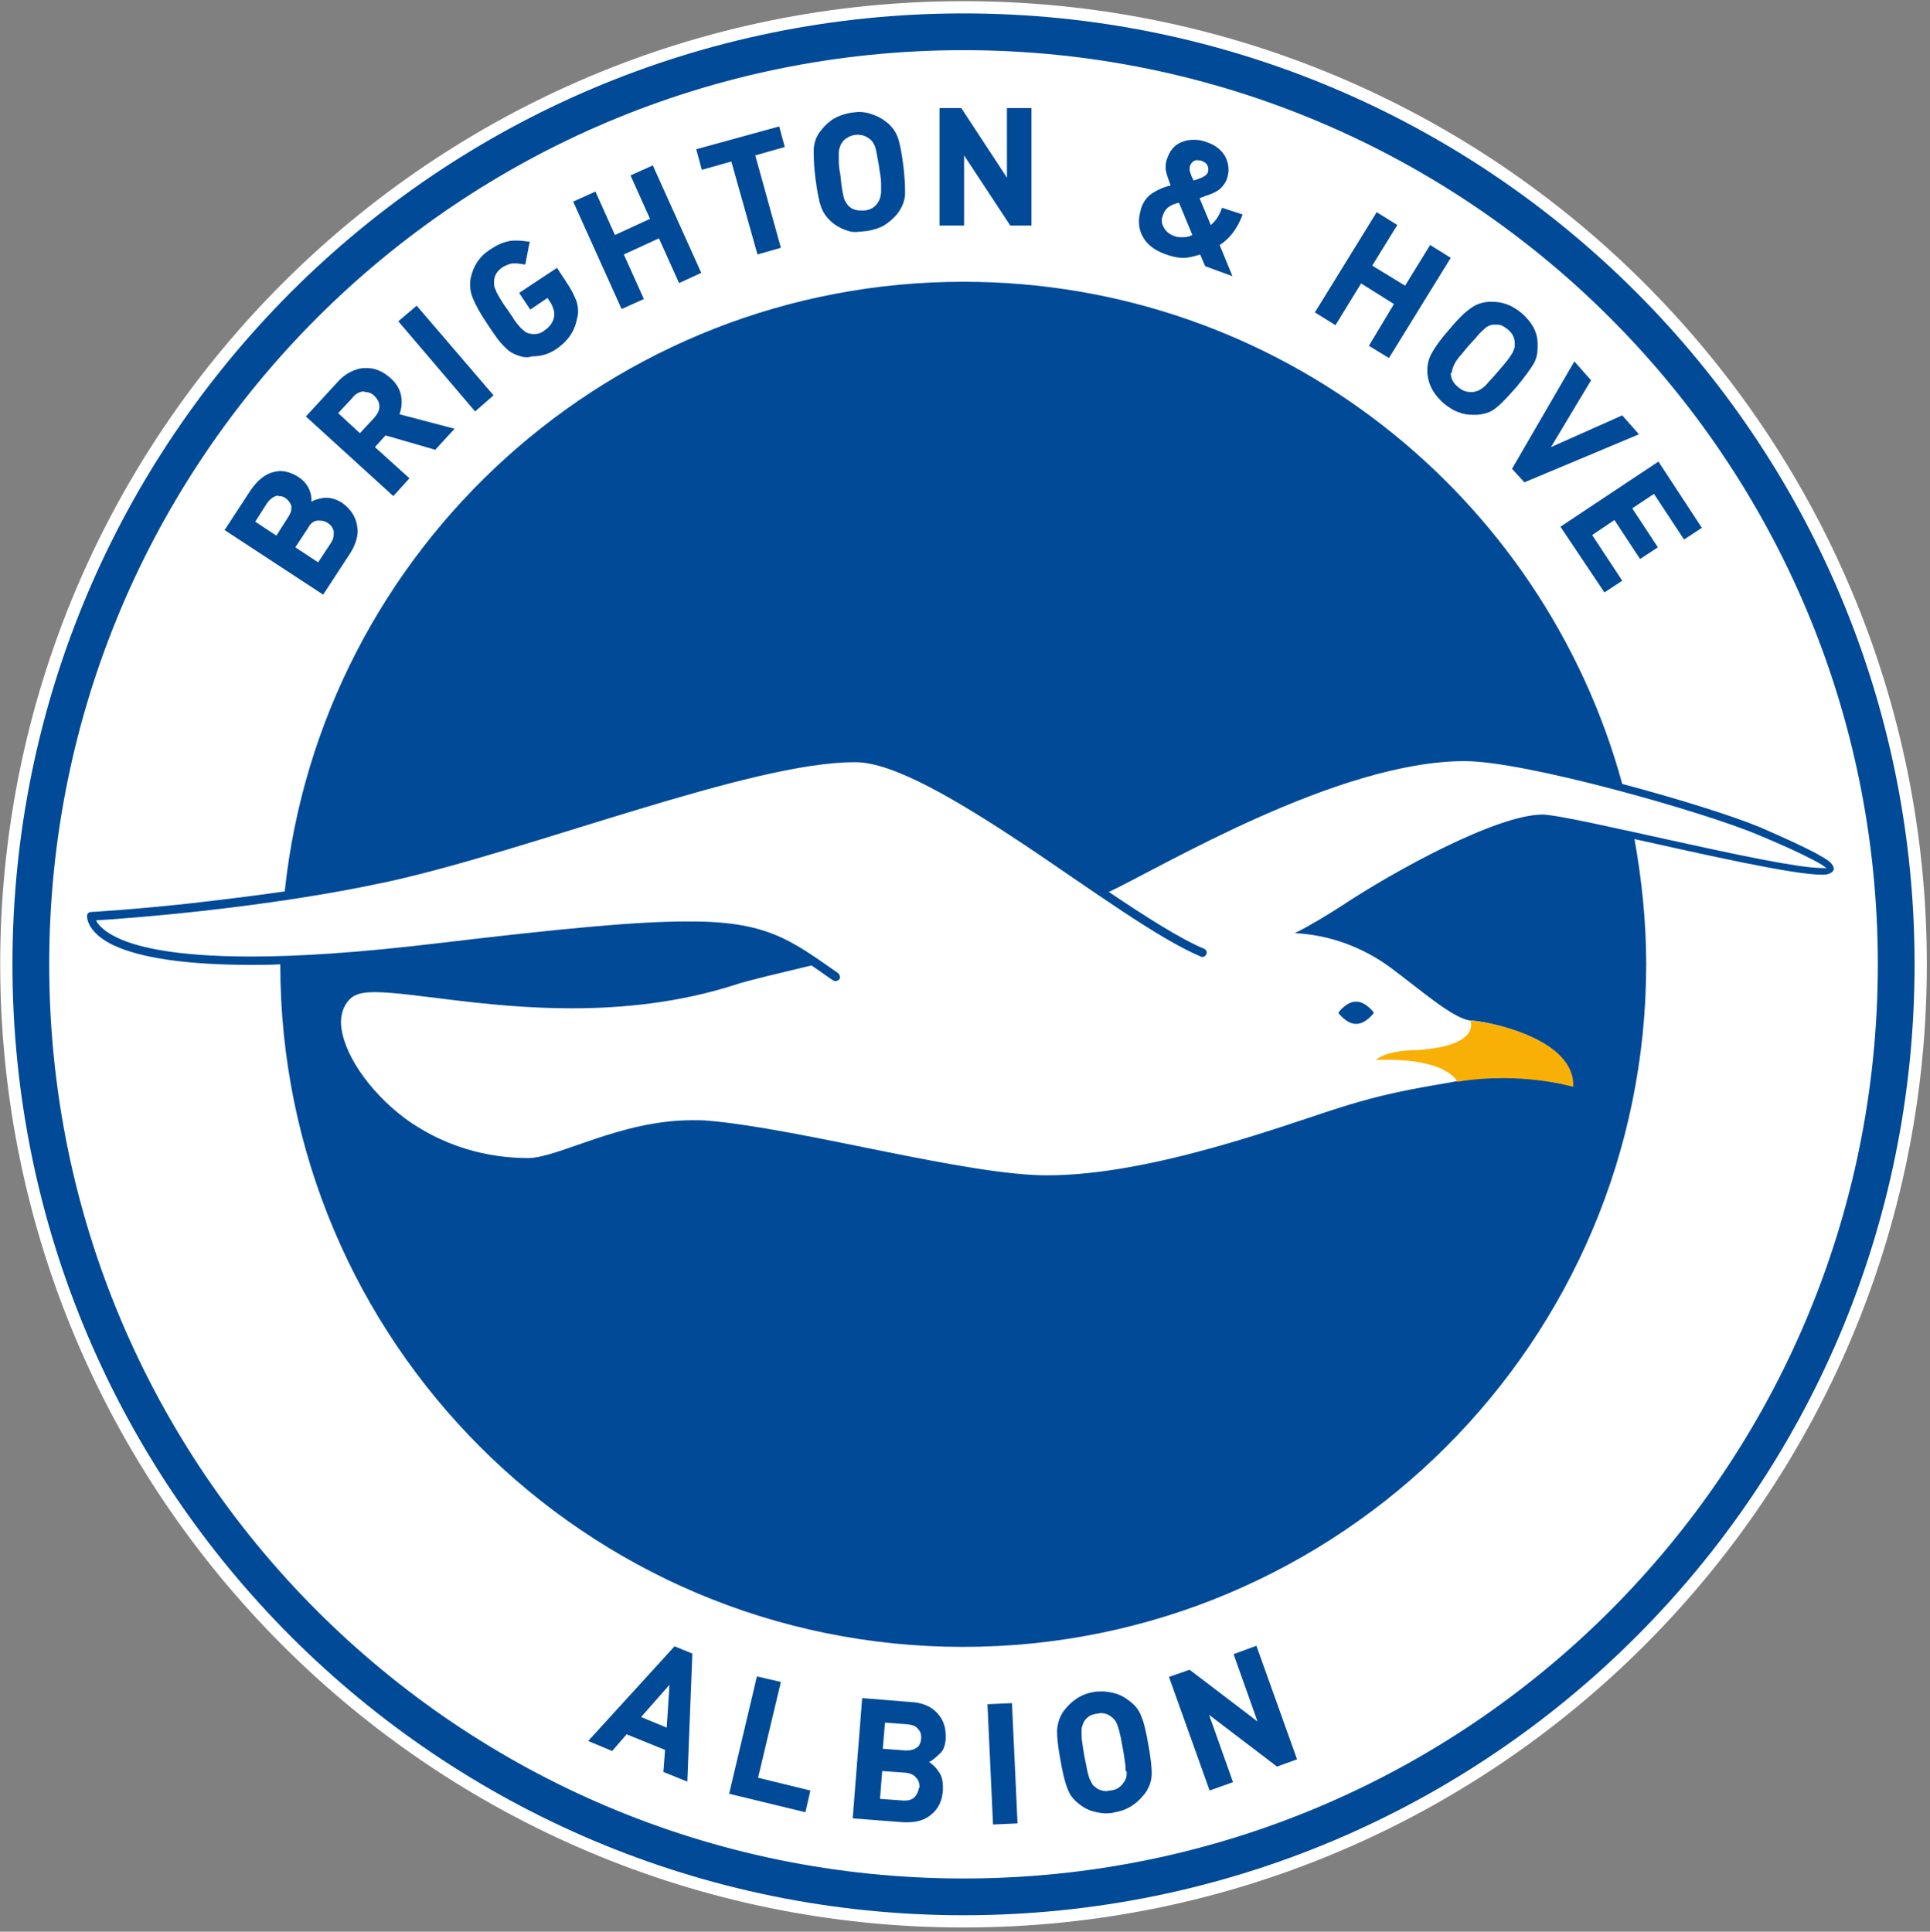 <?xml version="1.0" encoding="utf-8"?>
<svg version="1.0" id="katman_1" x="0px" y="0px" viewBox="-0.001 -0.364 346.603 346.966" style="enable-background:new 0 0 600 450;" xmlns="http://www.w3.org/2000/svg">
  <rect x="-0.001" y="-0.364" width="346.603" height="346.966" fill="#808080" stroke="none"/>
  <style type="text/css">
	.st0{fill:#FFFFFF;}
	.st1{fill:#004A98;}
	.st2{fill:#F9B006;}
</style>
  <path class="st0" d="M 346.034 172.845 C 346.034 268.345 268.534 345.845 173.034 345.845 C 77.534 345.845 0.034 268.345 0.034 172.845 C 0.034 77.345 77.534 -0.155 173.034 -0.155 C 268.534 -0.155 346.034 77.345 346.034 172.845 Z M 346.034 172.845"/>
  <path class="st1" d="M 119.734 309.945 L 115.134 308.045 L 120.234 302.245 L 119.734 309.945 Z M 105.634 312.345 L 109.934 314.145 L 112.534 311.145 L 119.434 313.945 L 119.134 317.945 L 119.234 317.945 L 119.234 317.845 L 119.334 317.845 L 119.234 317.845 L 119.234 317.945 L 123.434 319.645 L 124.334 296.645 L 121.134 295.345 L 105.634 312.345 Z M 140.234 301.745 L 135.934 300.745 L 130.934 321.845 L 131.034 321.845 L 144.634 325.145 L 145.534 321.245 L 136.134 318.945 L 140.234 301.745 Z M 165.434 311.945 C 165.334 312.645 165.134 313.245 164.634 313.545 C 164.234 313.845 163.634 314.045 162.934 314.045 C 162.834 314.045 162.734 314.045 162.534 314.045 L 158.534 313.745 L 158.934 309.045 L 162.934 309.345 C 163.834 309.445 164.434 309.645 164.834 310.145 C 165.234 310.545 165.434 311.045 165.434 311.645 C 165.434 311.745 165.434 311.845 165.434 311.945 Z M 165.034 320.745 C 164.934 321.445 164.634 322.045 164.234 322.445 C 163.834 322.845 163.234 323.045 162.534 323.045 C 162.434 323.045 162.334 323.045 162.234 323.045 L 158.034 322.745 L 158.434 317.745 L 162.634 318.045 C 163.534 318.145 164.134 318.445 164.534 318.945 C 164.934 319.345 165.134 319.945 165.134 320.545 L 165.134 320.745 L 165.034 320.745 Z M 169.834 312.045 C 169.834 311.845 169.834 311.645 169.834 311.345 C 169.834 309.745 169.334 308.445 168.334 307.345 C 167.234 306.145 165.634 305.445 163.534 305.345 L 154.834 304.645 L 153.134 326.245 L 162.234 326.945 C 162.534 326.945 162.734 326.945 163.034 326.945 C 164.634 326.945 166.034 326.545 167.134 325.645 C 168.434 324.645 169.234 323.145 169.334 321.145 C 169.334 320.945 169.334 320.745 169.334 320.545 C 169.334 319.545 169.134 318.645 168.634 317.945 C 168.134 317.145 167.534 316.545 166.834 316.145 C 167.434 315.845 168.034 315.345 168.634 314.745 C 169.434 314.145 169.734 313.145 169.834 312.045 Z M 177.334 305.745 L 178.334 327.345 L 178.434 327.345 L 182.734 327.145 L 181.734 305.545 L 177.334 305.745 Z M 202.334 317.945 C 202.334 318.345 202.334 318.745 202.234 318.945 C 202.134 319.245 202.034 319.545 201.834 319.745 C 201.334 320.545 200.534 321.145 199.434 321.245 C 199.134 321.245 198.934 321.345 198.734 321.345 C 198.434 321.345 198.234 321.345 197.934 321.245 C 197.434 321.145 197.034 320.945 196.734 320.645 C 196.434 320.445 196.234 320.245 196.134 320.045 C 196.034 319.845 195.834 319.445 195.634 319.045 C 195.534 318.645 195.334 318.145 195.234 317.545 C 195.134 316.945 194.934 316.045 194.734 315.045 C 194.534 313.945 194.434 313.145 194.334 312.445 C 194.234 311.945 194.234 311.445 194.234 310.945 L 194.234 310.845 C 194.234 310.445 194.234 310.045 194.334 309.745 C 194.434 309.445 194.534 309.145 194.634 308.945 C 194.834 308.545 195.134 308.245 195.534 307.945 C 195.934 307.645 196.434 307.545 196.934 307.445 C 197.234 307.445 197.434 307.345 197.634 307.345 C 198.434 307.345 199.034 307.545 199.634 308.045 C 199.934 308.245 200.034 308.445 200.234 308.645 C 200.434 308.845 200.534 309.245 200.734 309.645 C 200.834 310.045 201.034 310.545 201.134 311.145 C 201.334 311.845 201.434 312.645 201.634 313.645 C 201.834 314.645 201.934 315.545 202.034 316.145 C 202.134 316.745 202.134 317.245 202.134 317.645 C 202.334 317.845 202.334 317.845 202.334 317.945 Z M 206.834 318.145 C 206.834 316.945 206.634 315.245 206.234 313.045 C 205.834 310.745 205.434 308.945 204.934 307.845 C 204.534 306.745 203.734 305.745 202.534 304.945 C 201.634 304.245 200.634 303.845 199.634 303.645 C 199.134 303.545 198.534 303.445 198.034 303.445 C 197.534 303.445 196.934 303.445 196.434 303.545 C 195.234 303.745 194.234 304.145 193.334 304.745 C 192.434 305.345 191.734 306.045 191.034 306.945 C 190.234 308.045 189.934 309.245 189.834 310.445 L 189.834 310.645 C 189.834 311.845 190.034 313.545 190.434 315.745 C 190.834 318.045 191.234 319.745 191.734 320.945 C 192.134 322.145 192.934 323.045 194.034 323.845 C 194.934 324.545 195.934 324.945 196.934 325.145 C 197.434 325.245 198.034 325.345 198.534 325.345 C 199.034 325.345 199.634 325.345 200.234 325.145 C 201.434 324.945 202.434 324.545 203.334 323.945 C 204.234 323.345 204.934 322.645 205.634 321.745 C 206.434 320.645 206.834 319.445 206.834 318.145 L 206.734 318.145 L 206.834 318.145 Z M 225.634 295.245 L 221.534 296.745 L 225.834 308.845 L 213.634 299.545 L 209.934 300.845 L 217.234 321.245 L 221.434 319.745 L 217.134 307.645 L 229.334 316.945 L 232.934 315.645 L 225.634 295.245 Z M 225.634 295.245"/>
  <path class="st1" d="M 173.034 337.045 C 82.334 337.045 8.834 263.545 8.834 172.845 C 8.834 82.145 82.334 8.645 173.034 8.645 C 263.734 8.645 337.234 82.145 337.234 172.845 C 337.234 263.545 263.734 337.045 173.034 337.045 Z M 173.034 2.045 C 78.734 2.045 2.234 78.545 2.234 172.845 C 2.234 267.145 78.734 343.645 173.034 343.645 C 267.334 343.645 343.834 267.245 343.834 172.845 C 343.834 78.545 267.334 2.045 173.034 2.045 Z M 173.034 2.045"/>
  <path class="st1" d="M 49.534 88.745 C 48.934 88.945 48.434 89.345 47.934 90.045 L 45.834 93.345 L 49.634 95.845 L 51.734 92.545 C 52.134 91.945 52.334 91.445 52.334 90.945 C 52.334 90.845 52.334 90.745 52.334 90.645 C 52.234 90.045 51.834 89.545 51.334 89.145 C 50.934 88.845 50.534 88.745 50.034 88.745 C 49.934 88.645 49.734 88.645 49.534 88.745 Z M 56.934 93.145 C 56.334 93.245 55.734 93.645 55.334 94.445 L 53.034 97.945 L 57.134 100.645 L 59.434 97.145 C 59.834 96.545 59.934 96.045 59.934 95.545 C 59.934 95.445 59.934 95.245 59.934 95.045 C 59.734 94.345 59.434 93.945 58.834 93.545 C 58.334 93.245 57.934 93.145 57.434 93.145 C 57.234 93.145 57.034 93.145 56.934 93.145 Z M 64.134 94.045 C 64.134 94.345 64.234 94.645 64.234 94.945 C 64.234 96.245 63.734 97.645 62.934 98.945 L 58.034 106.445 L 40.334 94.845 L 45.034 87.645 C 46.234 85.945 47.534 84.845 49.034 84.445 C 49.434 84.345 49.934 84.245 50.334 84.245 C 51.434 84.245 52.534 84.645 53.634 85.345 C 54.534 85.945 55.134 86.645 55.534 87.545 C 55.834 88.245 55.934 88.845 55.934 89.445 L 55.934 89.745 C 56.634 89.345 57.434 89.145 58.334 89.045 L 58.634 89.045 C 59.534 89.045 60.434 89.345 61.434 89.945 C 62.934 91.045 63.834 92.345 64.134 94.045 M 65.234 69.945 C 64.534 70.045 63.834 70.345 63.334 71.045 L 60.734 73.845 L 64.634 77.445 L 67.234 74.645 C 67.834 73.945 68.134 73.345 68.134 72.645 C 68.134 71.945 67.834 71.345 67.234 70.745 C 66.734 70.245 66.134 70.045 65.534 70.045 C 65.434 69.945 65.334 69.945 65.234 69.945 Z M 78.134 80.245 L 78.134 80.145 L 78.134 80.245 Z M 54.934 74.445 L 60.634 68.245 C 61.334 67.445 62.134 66.845 62.934 66.445 C 63.734 66.045 64.634 65.745 65.534 65.745 L 65.834 65.745 C 66.534 65.745 67.234 65.845 67.934 66.145 C 68.734 66.445 69.434 66.945 70.134 67.545 C 71.134 68.445 71.834 69.545 72.034 70.745 C 72.234 71.845 72.134 73.045 71.734 74.045 L 81.634 76.645 L 78.234 80.345 L 78.234 80.445 L 69.234 77.845 L 67.334 79.945 L 73.534 85.545 L 70.634 88.745 L 54.934 74.445 Z M 85.234 73.245 Z M 71.534 57.345 L 74.834 54.545 L 88.634 70.645 L 85.434 73.445 L 85.334 73.545 L 71.534 57.345 Z M 93.934 63.745 C 92.634 63.445 91.534 62.945 90.734 62.045 C 89.834 61.245 88.834 59.845 87.534 57.845 C 86.234 55.945 85.434 54.445 84.934 53.245 C 84.634 52.545 84.434 51.745 84.434 50.945 C 84.434 50.445 84.434 50.045 84.534 49.545 C 85.034 47.345 86.134 45.645 88.034 44.445 C 89.234 43.645 90.334 43.145 91.434 42.945 C 91.834 42.845 92.334 42.845 92.834 42.845 C 93.534 42.845 94.234 42.945 95.034 43.045 L 95.134 43.045 L 94.334 47.145 L 94.234 47.145 C 93.634 47.045 93.034 46.945 92.534 46.945 C 92.334 46.945 92.234 46.945 92.034 46.945 C 91.434 47.045 90.934 47.245 90.234 47.645 C 89.334 48.245 88.834 49.045 88.734 49.945 C 88.734 50.145 88.734 50.245 88.734 50.345 C 88.734 50.445 88.734 50.645 88.734 50.745 C 88.734 51.045 88.834 51.345 89.034 51.745 C 89.134 52.145 89.434 52.545 89.734 53.145 C 90.034 53.645 90.534 54.445 91.134 55.245 C 91.734 56.145 92.234 56.845 92.534 57.345 C 92.934 57.845 93.234 58.245 93.534 58.545 C 93.834 58.845 94.134 59.045 94.334 59.245 C 94.534 59.345 94.834 59.545 95.134 59.545 C 95.434 59.645 95.634 59.645 95.934 59.645 C 96.634 59.645 97.234 59.445 97.834 58.945 C 98.734 58.345 99.334 57.545 99.534 56.445 C 99.534 56.245 99.534 56.145 99.534 56.045 C 99.534 55.745 99.534 55.445 99.334 55.045 C 99.234 54.545 98.934 54.045 98.634 53.645 L 98.334 53.145 L 95.234 55.245 L 93.234 52.245 L 100.034 47.745 L 101.734 50.345 C 102.634 51.645 103.134 52.745 103.534 53.745 L 103.434 53.745 L 103.534 53.745 C 103.834 54.745 103.934 55.845 103.634 56.845 C 103.234 59.045 102.034 60.845 100.034 62.245 C 98.634 63.245 97.134 63.645 95.534 63.645 C 95.034 63.845 94.434 63.845 93.934 63.745 Z M 122.034 50.345 L 122.134 50.345 L 122.034 50.345 Z M 102.934 35.845 L 106.934 34.045 L 110.434 41.845 L 116.734 38.945 L 113.234 31.145 L 117.234 29.345 L 125.934 48.645 L 122.034 50.445 L 121.934 50.445 L 118.334 42.445 L 112.034 45.345 L 115.634 53.345 L 111.634 55.145 L 102.934 35.845 Z M 131.334 28.645 L 126.034 30.145 L 125.034 26.445 L 139.934 22.345 L 140.934 26.045 L 135.634 27.545 L 140.234 44.145 L 136.034 45.345 L 131.334 28.645 Z M 157.534 27.745 C 157.434 27.145 157.334 26.645 157.234 26.245 C 157.134 25.845 156.934 25.545 156.834 25.345 C 156.734 25.145 156.534 24.845 156.234 24.645 C 155.634 24.145 154.934 23.845 154.134 23.845 C 153.934 23.845 153.834 23.845 153.634 23.845 C 153.134 23.945 152.634 24.045 152.234 24.345 C 151.834 24.545 151.434 24.845 151.234 25.245 C 151.034 25.445 150.934 25.745 150.834 26.045 C 150.734 26.345 150.634 26.645 150.634 27.045 C 150.634 27.245 150.634 27.345 150.634 27.545 C 150.634 27.845 150.634 28.245 150.634 28.645 C 150.634 29.245 150.734 30.145 150.934 31.145 C 151.034 32.245 151.134 33.045 151.234 33.645 C 151.334 34.245 151.434 34.745 151.534 35.145 C 151.634 35.545 151.834 35.845 151.934 36.045 C 152.134 36.245 152.234 36.545 152.534 36.745 C 152.834 37.045 153.234 37.245 153.734 37.345 C 154.034 37.445 154.334 37.445 154.734 37.445 C 154.934 37.445 155.034 37.445 155.234 37.445 C 156.334 37.345 157.134 36.845 157.634 36.045 C 157.834 35.745 157.934 35.545 158.034 35.245 C 158.134 34.945 158.134 34.645 158.234 34.245 C 158.234 34.045 158.234 33.945 158.234 33.745 C 158.234 33.445 158.234 33.045 158.234 32.645 C 158.234 32.045 158.134 31.145 157.934 30.145 C 157.834 29.145 157.634 28.345 157.534 27.745 M 152.434 41.145 C 151.434 40.845 150.534 40.445 149.634 39.745 C 148.634 38.945 147.834 37.945 147.434 36.745 C 147.034 35.645 146.734 33.845 146.434 31.645 C 146.234 29.945 146.134 28.545 146.134 27.345 C 146.134 26.945 146.134 26.645 146.134 26.345 C 146.234 25.145 146.634 23.945 147.534 22.945 C 148.234 22.045 149.034 21.345 149.934 20.845 C 150.834 20.345 151.834 20.045 153.034 19.845 C 153.434 19.845 153.834 19.745 154.234 19.745 C 154.934 19.745 155.634 19.845 156.234 20.045 C 157.234 20.345 158.134 20.745 159.034 21.445 C 160.134 22.245 160.834 23.245 161.234 24.345 C 161.634 25.445 161.934 27.145 162.234 29.445 C 162.434 31.245 162.534 32.645 162.534 33.745 C 162.534 34.045 162.534 34.345 162.534 34.645 L 162.434 34.645 L 162.534 34.645 C 162.434 35.845 161.934 37.045 161.134 38.045 C 160.434 38.945 159.634 39.545 158.734 40.145 C 157.834 40.645 156.834 40.945 155.634 41.145 C 155.234 41.145 154.834 41.245 154.434 41.245 C 153.734 41.345 153.034 41.345 152.434 41.145 Z M 214.434 28.545 C 213.934 28.845 213.634 29.345 213.634 29.945 C 213.634 30.145 213.634 30.345 213.734 30.545 C 213.834 30.945 214.034 31.445 214.334 32.045 C 214.434 32.045 214.634 31.945 214.734 31.945 C 214.934 31.845 215.134 31.845 215.234 31.745 C 215.634 31.645 216.034 31.445 216.334 31.245 C 216.634 31.045 216.834 30.845 216.934 30.545 C 217.034 30.145 217.034 29.745 216.834 29.345 C 216.634 28.945 216.334 28.745 215.834 28.545 C 215.634 28.445 215.434 28.445 215.234 28.445 C 214.834 28.345 214.634 28.445 214.434 28.545 Z M 209.834 36.845 C 209.434 37.145 209.034 37.645 208.834 38.345 C 208.734 38.645 208.634 38.945 208.634 39.145 C 208.634 39.645 208.734 40.045 209.034 40.545 C 209.434 41.245 210.034 41.745 210.934 42.045 C 211.334 42.245 211.834 42.245 212.234 42.245 L 212.534 42.245 C 213.034 42.245 213.534 42.145 214.134 41.845 L 211.734 36.045 C 210.834 36.245 210.234 36.545 209.834 36.845 Z M 216.434 47.445 L 215.534 45.345 C 214.634 45.645 213.734 45.845 212.934 45.945 C 212.734 45.945 212.534 45.945 212.234 45.945 C 211.534 45.945 210.634 45.745 209.734 45.445 C 207.534 44.745 206.034 43.645 205.234 42.145 C 204.734 41.245 204.534 40.345 204.534 39.345 C 204.534 38.645 204.734 37.845 204.934 37.045 C 205.334 35.845 206.034 34.945 206.934 34.345 C 207.834 33.745 208.934 33.245 210.234 32.945 C 209.934 32.145 209.634 31.345 209.434 30.545 C 209.334 30.245 209.334 29.845 209.334 29.545 C 209.334 29.045 209.434 28.545 209.634 28.045 C 210.134 26.645 210.934 25.645 212.234 25.145 C 212.934 24.845 213.634 24.745 214.434 24.745 C 215.134 24.745 215.934 24.845 216.634 25.145 C 218.234 25.645 219.334 26.545 220.034 27.745 C 220.434 28.545 220.634 29.245 220.634 30.145 C 220.634 30.645 220.534 31.145 220.334 31.745 C 220.134 32.445 219.634 33.045 219.134 33.545 C 218.634 33.945 217.934 34.345 217.034 34.645 C 216.834 34.745 216.534 34.745 216.234 34.945 C 215.934 35.045 215.634 35.145 215.434 35.245 L 217.434 40.045 C 218.234 39.445 218.934 38.445 219.434 37.045 L 219.434 36.945 L 223.134 38.145 L 223.134 38.245 C 222.634 39.545 222.034 40.645 221.334 41.545 C 220.634 42.445 219.834 43.145 219.034 43.645 L 221.334 49.245 L 216.434 47.445 Z M 245.834 61.745 L 246.034 61.745 L 245.834 61.745 L 250.334 54.245 L 244.434 50.545 L 239.834 58.045 L 236.134 55.745 L 247.234 37.745 L 250.934 40.045 L 246.434 47.345 L 252.334 50.945 L 256.834 43.645 L 260.534 45.945 L 249.434 63.945 L 245.834 61.745 Z M 260.534 66.645 C 260.534 67.045 260.634 67.545 260.834 67.945 C 261.034 68.345 261.334 68.745 261.834 69.145 C 262.534 69.745 263.234 70.045 264.034 70.045 C 264.134 70.045 264.334 70.045 264.434 70.045 C 264.734 70.045 265.034 69.945 265.334 69.845 C 265.634 69.745 265.934 69.545 266.234 69.345 C 266.534 69.145 266.934 68.745 267.334 68.245 C 267.834 67.745 268.334 67.145 269.034 66.345 C 269.734 65.545 270.234 64.945 270.634 64.445 C 270.934 64.045 271.234 63.645 271.534 63.145 C 271.734 62.845 271.834 62.445 271.934 62.245 C 272.034 62.045 272.034 61.745 272.034 61.445 L 272.034 61.345 C 272.034 60.345 271.634 59.545 270.834 58.845 C 270.434 58.545 270.034 58.245 269.534 58.045 C 269.234 57.945 268.934 57.945 268.634 57.945 C 268.534 57.945 268.334 57.945 268.234 57.945 C 267.934 57.945 267.634 58.045 267.434 58.145 C 267.134 58.245 266.834 58.445 266.534 58.745 C 266.234 59.045 265.834 59.345 265.434 59.845 C 265.034 60.345 264.434 60.945 263.734 61.745 C 263.034 62.545 262.534 63.245 262.134 63.645 C 261.734 64.145 261.434 64.545 261.234 64.945 C 261.034 65.345 260.934 65.645 260.834 65.945 C 260.734 66.145 260.734 66.445 260.734 66.645 C 260.534 66.545 260.534 66.645 260.534 66.645 Z M 262.134 73.745 C 261.134 73.445 260.234 72.845 259.334 72.145 C 258.434 71.345 257.734 70.545 257.234 69.645 C 256.734 68.745 256.434 67.745 256.334 66.645 C 256.334 66.445 256.334 66.245 256.334 66.045 C 256.334 64.945 256.634 63.945 257.134 63.045 C 257.734 61.945 258.734 60.545 260.234 58.845 C 261.734 57.045 262.934 55.845 263.934 55.145 C 264.934 54.345 266.034 53.945 267.334 53.845 C 267.534 53.845 267.734 53.845 267.934 53.845 C 268.834 53.845 269.634 53.945 270.434 54.245 C 271.434 54.545 272.334 55.145 273.234 55.845 C 274.134 56.645 274.834 57.445 275.334 58.345 C 275.834 59.245 276.134 60.245 276.134 61.345 C 276.134 61.545 276.134 61.845 276.134 62.045 C 276.134 63.145 275.934 64.045 275.434 64.945 C 274.834 65.945 273.834 67.345 272.334 69.145 C 270.834 70.845 269.634 72.145 268.734 72.845 C 267.834 73.645 266.634 74.045 265.234 74.145 C 265.034 74.145 264.834 74.145 264.634 74.145 C 263.734 74.145 262.834 74.045 262.134 73.745 Z M 273.734 86.145 Z M 271.534 83.845 L 282.734 64.545 L 285.734 67.945 L 278.534 79.945 L 291.334 74.245 L 294.334 77.645 L 273.834 86.245 L 273.734 86.245 L 271.534 83.845 Z M 280.234 94.245 L 280.434 94.245 L 280.234 94.245 L 297.834 82.545 L 305.634 94.445 L 302.434 96.545 L 297.034 88.345 L 293.134 90.945 L 297.734 97.945 L 294.534 100.045 L 289.934 93.045 L 285.934 95.745 L 291.334 103.945 L 288.134 106.045 L 280.234 94.245 Z M 181.434 40.145 L 181.434 40.045 L 181.534 39.945 L 181.434 40.045 L 181.434 40.145 L 173.134 27.545 L 173.134 40.145 L 168.734 40.145 L 168.734 19.045 L 172.634 19.045 L 180.834 31.545 L 180.834 19.045 L 185.234 19.045 L 185.234 40.145 L 181.434 40.145 Z M 240.334 181.545 C 240.334 181.545 241.734 183.545 243.534 183.545 C 245.334 183.545 246.734 181.545 246.734 181.545 C 246.734 181.545 245.334 179.545 243.534 179.545 C 241.734 179.545 240.334 181.545 240.334 181.545 Z M 240.334 181.545"/>
  <path class="st1" d="M 327.134 155.545 C 319.134 155.545 282.334 146.045 277.034 145.945 C 268.834 145.945 250.434 156.045 240.934 162.345 C 238.134 164.145 235.334 165.845 232.534 167.245 C 238.734 167.545 244.734 169.745 249.734 173.445 C 255.134 177.445 260.634 182.345 263.934 182.945 C 264.134 182.945 264.334 182.945 264.434 182.945 C 269.134 183.445 282.734 186.745 282.334 194.745 C 282.334 194.745 272.934 191.945 261.534 193.845 C 257.034 194.745 250.534 195.445 240.734 198.545 C 231.434 201.445 207.034 210.745 188.034 210.745 C 173.534 210.745 144.234 202.445 127.334 200.945 C 126.334 200.845 125.334 200.845 124.334 200.845 C 111.434 200.845 100.434 207.545 94.934 207.645 C 89.934 207.645 81.234 206.745 72.634 200.445 C 66.134 195.545 61.334 188.445 61.234 183.245 C 61.234 181.545 61.834 179.845 63.234 178.745 C 64.234 178.045 65.534 177.845 67.334 177.845 C 73.934 177.845 87.134 180.745 102.634 180.745 C 111.834 180.745 121.934 179.745 131.934 176.545 C 134.234 175.745 141.234 174.145 145.734 173.045 C 146.934 173.845 148.134 174.745 149.634 175.745 C 149.934 175.945 150.434 175.845 150.734 175.545 C 150.934 175.245 150.834 174.745 150.534 174.445 C 141.934 168.445 137.734 165.045 123.334 165.145 C 114.134 165.145 100.634 166.445 78.734 169.045 C 64.534 170.745 53.634 171.445 45.134 171.445 C 31.034 171.445 23.934 169.645 20.434 167.745 C 18.334 166.645 17.534 165.545 17.234 164.945 C 22.334 164.645 47.534 162.845 69.934 157.945 C 95.334 152.345 135.034 136.445 153.534 136.545 C 160.434 136.445 172.334 143.645 184.234 151.545 C 196.134 159.545 208.034 168.245 215.634 171.445 C 216.034 171.645 216.434 171.445 216.634 171.045 C 216.834 170.645 216.634 170.245 216.234 170.045 C 211.934 168.245 205.834 164.345 199.134 159.845 C 208.334 155.545 240.134 136.345 263.034 136.345 C 273.934 136.345 305.934 145.445 315.634 149.545 C 320.234 151.445 323.434 152.945 325.534 154.045 C 326.534 154.545 327.334 155.045 327.734 155.345 C 327.834 155.445 327.934 155.545 328.034 155.645 C 327.834 155.545 327.534 155.545 327.134 155.545 Z M 326.034 152.845 C 323.934 151.745 320.734 150.245 316.134 148.245 C 311.334 146.245 301.534 143.145 291.334 140.445 C 277.134 88.445 229.534 50.245 173.034 50.245 C 109.734 50.245 57.634 98.245 51.134 159.745 C 44.934 160.645 38.934 161.345 33.734 161.945 C 23.534 163.045 16.434 163.445 16.334 163.445 C 15.934 163.445 15.634 163.745 15.634 164.145 L 15.634 164.245 C 15.634 164.845 16.034 167.145 19.834 169.145 C 23.734 171.145 31.034 172.945 45.234 172.945 C 46.834 172.945 48.534 172.945 50.334 172.845 C 50.334 240.545 105.234 295.445 172.934 295.445 C 240.634 295.445 295.634 240.545 295.634 172.845 C 295.634 165.145 294.834 157.645 293.534 150.345 C 306.134 153.145 322.034 156.745 327.134 156.745 C 327.634 156.745 328.134 156.745 328.534 156.545 C 328.834 156.445 329.334 156.145 329.334 155.645 C 329.134 154.545 328.134 154.045 326.034 152.845 Z M 326.034 152.845"/>
  <path class="st2" d="M 261.734 193.945 C 273.034 192.045 282.534 194.845 282.534 194.845 C 282.934 186.445 268.234 183.245 264.034 182.945 C 264.034 182.945 266.134 187.445 254.634 188.245 C 254.634 188.245 249.234 188.145 247.034 190.045 C 247.034 190.045 257.634 189.245 261.334 193.345 L 261.734 193.945 Z M 261.734 193.945"/>
</svg>
